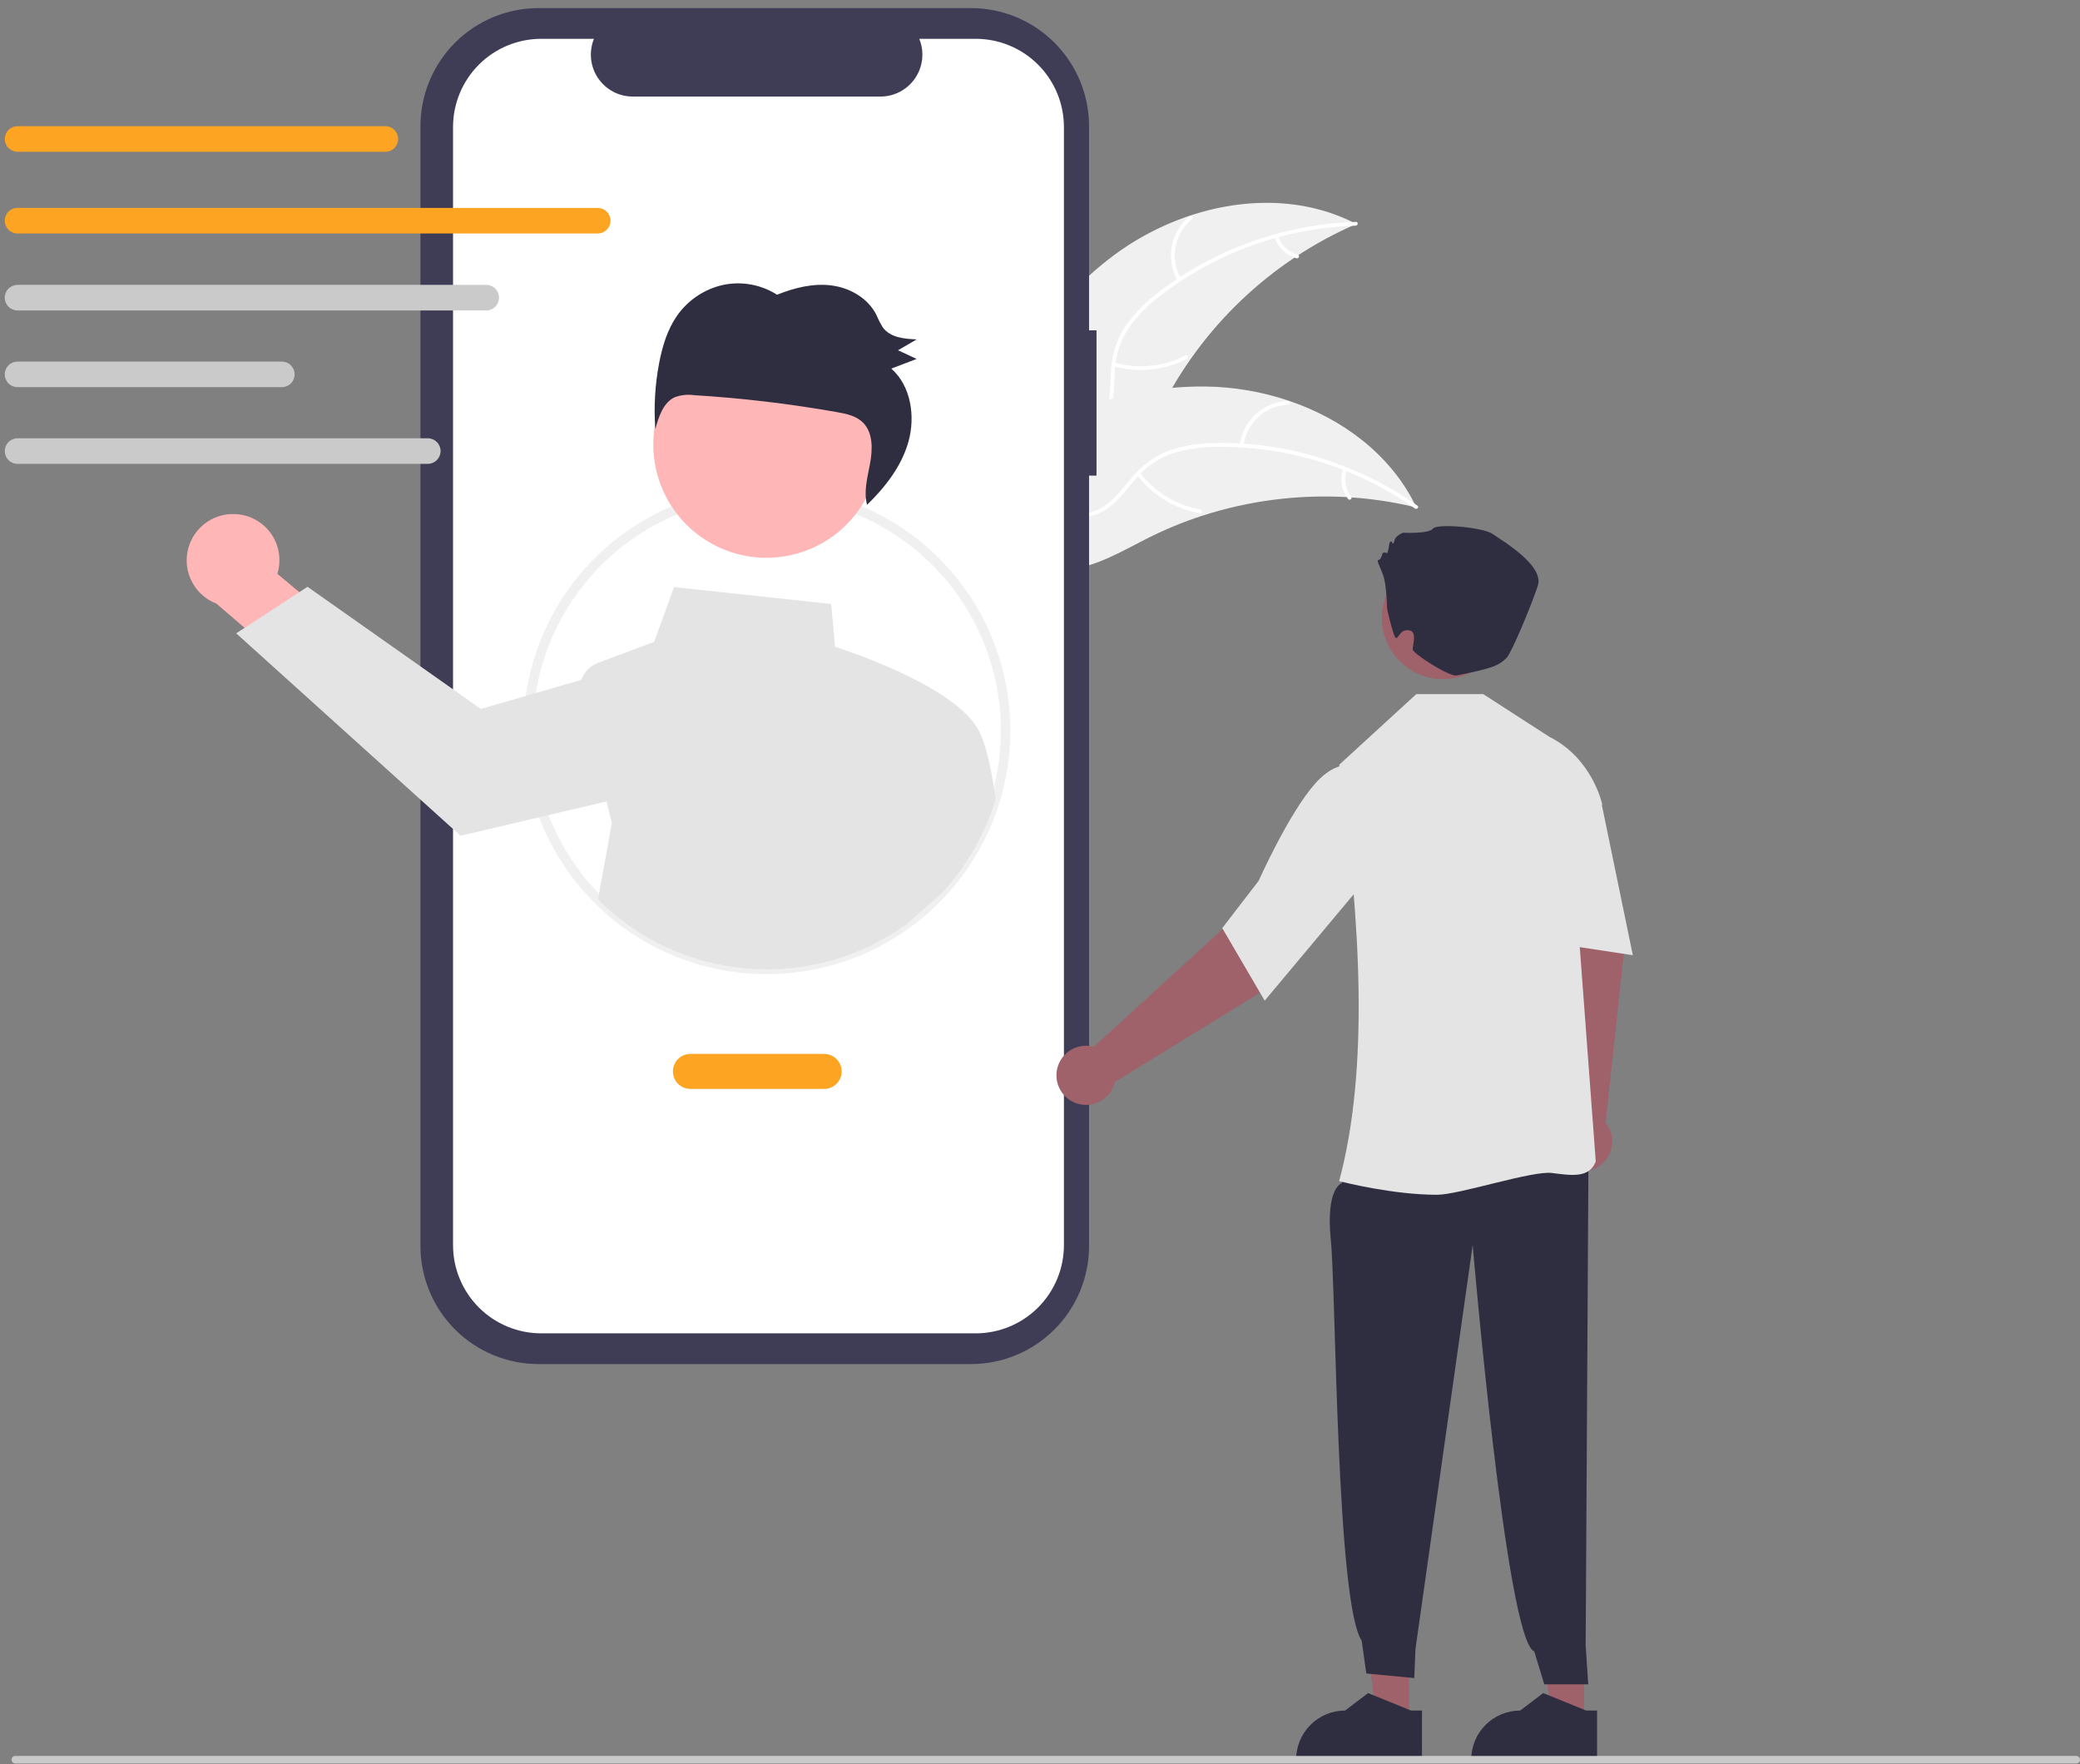 <svg xmlns="http://www.w3.org/2000/svg" width="237" height="201" viewBox="0 0 237 201" fill="none"><rect x="0" y="0" width="237" height="201" fill="#808080" stroke="none"/><g clip-path="url(#clip0_2295_23603)"><path d="M127.01 29.013C134.854 23.218 145.898 20.996 154.54 25.517C144.811 29.741 136.891 37.27 132.179 46.771C130.375 50.442 128.751 54.713 125.03 56.41C122.714 57.465 119.981 57.262 117.583 56.409C115.185 55.557 113.052 54.108 110.948 52.676L110.317 52.6C114.061 43.594 119.165 34.807 127.01 29.013Z" fill="#F0F0F0"></path><path d="M154.47 25.71C146.402 25.962 138.618 28.751 132.225 33.679C130.83 34.716 129.606 35.966 128.601 37.383C127.665 38.796 127.125 40.433 127.037 42.124C126.922 43.7 126.988 45.325 126.492 46.846C126.227 47.62 125.802 48.33 125.243 48.928C124.684 49.527 124.005 50 123.251 50.318C121.392 51.158 119.341 51.28 117.332 51.33C115.101 51.385 112.783 51.407 110.754 52.458C110.508 52.585 110.325 52.196 110.57 52.069C114.1 50.242 118.225 51.434 121.935 50.346C123.667 49.839 125.255 48.806 125.95 47.079C126.558 45.569 126.492 43.893 126.594 42.297C126.656 40.645 127.122 39.034 127.951 37.604C128.881 36.14 130.054 34.845 131.419 33.774C134.454 31.315 137.856 29.348 141.502 27.946C145.653 26.323 150.052 25.421 154.508 25.281C154.784 25.273 154.744 25.701 154.47 25.71Z" fill="white"></path><path d="M134.19 31.971C133.508 30.786 133.271 29.398 133.518 28.054C133.766 26.71 134.484 25.497 135.543 24.634C135.758 24.46 136.039 24.785 135.824 24.96C134.836 25.762 134.167 26.892 133.939 28.144C133.711 29.396 133.937 30.688 134.578 31.788C134.717 32.027 134.328 32.209 134.19 31.971Z" fill="white"></path><path d="M126.989 41.318C129.68 42.07 132.556 41.78 135.043 40.506C135.289 40.38 135.472 40.769 135.226 40.895C132.636 42.216 129.643 42.511 126.844 41.722C126.578 41.647 126.724 41.243 126.989 41.318Z" fill="white"></path><path d="M145.633 26.892C145.801 27.406 146.094 27.869 146.485 28.242C146.877 28.614 147.354 28.883 147.876 29.025C148.143 29.097 147.996 29.501 147.731 29.429C147.155 29.27 146.628 28.972 146.195 28.562C145.761 28.151 145.435 27.641 145.244 27.076C145.221 27.024 145.22 26.966 145.239 26.913C145.258 26.859 145.296 26.816 145.346 26.79C145.398 26.766 145.457 26.763 145.511 26.782C145.564 26.801 145.608 26.841 145.633 26.892Z" fill="white"></path><path d="M161.391 57.819C161.223 57.779 161.055 57.739 160.884 57.701C158.618 57.173 156.313 56.829 153.992 56.674C153.813 56.659 153.631 56.647 153.451 56.637C147.855 56.323 142.249 57.05 136.918 58.782C134.797 59.474 132.732 60.325 130.741 61.33C127.991 62.717 125.119 64.441 122.158 64.827C121.85 64.871 121.539 64.896 121.227 64.901L110.274 53.375C110.262 53.337 110.248 53.3 110.236 53.262L109.777 52.821C109.876 52.762 109.98 52.703 110.08 52.644C110.137 52.61 110.197 52.578 110.254 52.544C110.293 52.522 110.332 52.499 110.366 52.477C110.379 52.47 110.392 52.462 110.402 52.458C110.436 52.435 110.47 52.418 110.502 52.399C111.082 52.067 111.666 51.739 112.253 51.414C112.256 51.412 112.256 51.412 112.261 51.412C116.743 48.95 121.469 46.84 126.365 45.514C126.513 45.475 126.662 45.432 126.815 45.398C129.025 44.813 131.279 44.409 133.555 44.191C134.802 44.076 136.054 44.024 137.306 44.035C140.541 44.071 143.75 44.615 146.816 45.647C152.927 47.707 158.311 51.698 161.177 57.383C161.25 57.528 161.321 57.671 161.391 57.819Z" fill="#F0F0F0"></path><path d="M161.22 57.932C154.626 53.276 146.732 50.817 138.66 50.902C136.922 50.89 135.193 51.152 133.536 51.678C131.939 52.242 130.523 53.224 129.433 54.522C128.393 55.711 127.467 57.048 126.156 57.964C125.478 58.422 124.711 58.733 123.905 58.874C123.098 59.016 122.271 58.985 121.478 58.784C119.487 58.336 117.776 57.199 116.142 56.029C114.328 54.73 112.463 53.352 110.211 52.969C109.938 52.923 110.026 52.502 110.298 52.548C114.217 53.214 116.793 56.65 120.41 58.015C122.098 58.652 123.988 58.784 125.583 57.824C126.978 56.984 127.934 55.606 128.976 54.393C130.021 53.111 131.362 52.105 132.885 51.462C134.509 50.854 136.225 50.526 137.96 50.493C141.863 50.356 145.764 50.835 149.519 51.91C153.812 53.113 157.866 55.042 161.508 57.613C161.734 57.772 161.444 58.09 161.22 57.932Z" fill="white"></path><path d="M141.258 50.721C141.427 49.365 142.073 48.113 143.08 47.19C144.088 46.266 145.39 45.73 146.756 45.678C147.033 45.668 147.061 46.097 146.784 46.107C145.512 46.153 144.298 46.652 143.362 47.514C142.426 48.377 141.829 49.545 141.679 50.809C141.646 51.084 141.225 50.995 141.258 50.721Z" fill="white"></path><path d="M129.88 53.849C131.576 56.07 134.046 57.57 136.799 58.05C137.072 58.097 136.984 58.518 136.711 58.471C133.848 57.966 131.28 56.4 129.521 54.085C129.353 53.864 129.714 53.63 129.88 53.849Z" fill="white"></path><path d="M153.452 53.556C153.277 54.067 153.232 54.614 153.32 55.146C153.409 55.679 153.628 56.182 153.959 56.609C154.129 56.828 153.769 57.062 153.6 56.845C153.236 56.371 152.995 55.816 152.895 55.227C152.796 54.639 152.843 54.035 153.031 53.468C153.044 53.413 153.078 53.366 153.125 53.335C153.172 53.304 153.23 53.292 153.285 53.302C153.341 53.313 153.39 53.347 153.421 53.395C153.452 53.442 153.463 53.5 153.452 53.556Z" fill="white"></path><path d="M124.939 37.634H124.09V14.38C124.09 12.612 123.742 10.862 123.066 9.229C122.39 7.596 121.398 6.113 120.149 4.863C118.899 3.613 117.415 2.622 115.782 1.945C114.149 1.269 112.399 0.921 110.632 0.921H61.365C59.598 0.921 57.847 1.269 56.215 1.945C54.582 2.622 53.098 3.613 51.848 4.863C50.599 6.113 49.607 7.596 48.931 9.229C48.254 10.862 47.906 12.612 47.906 14.38V141.953C47.906 145.522 49.324 148.946 51.848 151.47C54.372 153.994 57.795 155.412 61.365 155.412H110.632C114.201 155.412 117.624 153.994 120.148 151.47C122.672 148.946 124.09 145.522 124.09 141.953V54.186H124.939V37.634Z" fill="#3F3D56"></path><path d="M111.175 4.422H104.744C105.04 5.147 105.153 5.934 105.073 6.713C104.993 7.492 104.723 8.239 104.286 8.889C103.849 9.539 103.259 10.072 102.568 10.44C101.877 10.808 101.106 11.001 100.323 11.001H72.099C71.316 11.001 70.544 10.808 69.853 10.44C69.162 10.072 68.573 9.539 68.136 8.889C67.699 8.239 67.429 7.492 67.349 6.713C67.269 5.934 67.382 5.147 67.677 4.422H61.671C59.005 4.422 56.449 5.481 54.564 7.366C52.679 9.251 51.62 11.808 51.62 14.473V141.859C51.62 143.179 51.88 144.486 52.385 145.705C52.89 146.925 53.631 148.033 54.564 148.966C55.497 149.899 56.605 150.64 57.825 151.145C59.044 151.65 60.351 151.91 61.671 151.91H111.175C112.495 151.91 113.802 151.65 115.021 151.145C116.241 150.64 117.349 149.899 118.282 148.966C119.215 148.033 119.956 146.925 120.461 145.705C120.966 144.486 121.226 143.179 121.226 141.859V14.473C121.226 11.808 120.167 9.251 118.282 7.366C116.397 5.481 113.841 4.422 111.175 4.422Z" fill="white"></path><path d="M87.374 110.989C83.729 110.992 80.118 110.277 76.75 108.883C73.381 107.49 70.321 105.446 67.743 102.868C65.165 100.29 63.121 97.23 61.728 93.861C60.334 90.493 59.619 86.882 59.622 83.237C59.617 78.118 61.03 73.098 63.704 68.733C66.377 64.368 70.208 60.829 74.771 58.508C78.078 56.826 81.689 55.822 85.39 55.556C89.091 55.291 92.808 55.768 96.322 56.962C102.545 59.082 107.813 63.343 111.188 68.984C114.563 74.626 115.826 81.283 114.752 87.768C113.677 94.254 110.336 100.148 105.322 104.401C100.309 108.653 93.948 110.988 87.374 110.989ZM87.374 56.573C83.164 56.561 79.012 57.557 75.266 59.477C71.991 61.146 69.096 63.473 66.764 66.314C64.431 69.154 62.711 72.446 61.711 75.982C60.712 79.519 60.454 83.224 60.954 86.865C61.454 90.506 62.702 94.005 64.618 97.141C66.535 100.277 69.079 102.983 72.091 105.089C75.103 107.195 78.518 108.655 82.121 109.379C85.724 110.102 89.438 110.073 93.03 109.293C96.621 108.513 100.013 106.999 102.991 104.846C104.432 103.807 105.763 102.625 106.966 101.319C110.485 97.512 112.817 92.761 113.677 87.649C114.537 82.537 113.887 77.285 111.808 72.537C109.729 67.788 106.31 63.749 101.97 60.913C97.63 58.078 92.558 56.57 87.374 56.573Z" fill="#F0F0F0"></path><path d="M27.24 58.608C28.002 58.703 28.733 58.965 29.383 59.374C30.033 59.782 30.585 60.329 31.001 60.974C31.417 61.62 31.686 62.348 31.79 63.109C31.894 63.87 31.83 64.644 31.602 65.377L40.822 73.057L37.522 79.799L24.653 68.77C23.446 68.305 22.452 67.415 21.859 66.266C21.265 65.118 21.114 63.792 21.433 62.539C21.752 61.287 22.519 60.195 23.589 59.47C24.66 58.746 25.959 58.439 27.24 58.608Z" fill="#FFB6B6"></path><path d="M113.356 90.637C113.172 88.65 112.407 85.076 111.758 83.755C109.764 78.535 96.879 74.245 95.149 73.692L94.71 68.813L76.807 66.887L74.536 73.126L68.115 75.535C67.679 75.698 67.285 75.955 66.96 76.288C66.635 76.621 66.388 77.022 66.236 77.462L60.475 79.127L54.791 80.77L35.041 66.854L34.109 67.463L27.877 71.53L26.915 72.158L52.472 95.216L61.966 92.988L69.106 91.308L69.715 93.783L68.137 102.475C72.709 107.048 78.76 109.843 85.206 110.358C91.652 110.873 98.071 109.075 103.311 105.286L107.367 101.687C110.194 98.631 112.28 94.966 113.465 90.975L113.356 90.637Z" fill="#E4E4E4"></path><path d="M91.383 62.896C98.141 60.658 101.806 53.366 99.568 46.608C97.331 39.849 90.038 36.184 83.28 38.422C76.522 40.66 72.857 47.952 75.094 54.711C77.332 61.469 84.625 65.133 91.383 62.896Z" fill="#FFB6B6"></path><path d="M77.15 35.964C78.403 34.174 80.284 32.922 82.418 32.455C84.528 32.021 86.724 32.424 88.543 33.579C90.521 32.782 92.653 32.253 94.749 32.522C96.844 32.791 98.897 33.961 99.867 35.889C100.071 36.388 100.318 36.869 100.606 37.325C101.46 38.465 103.047 38.612 104.449 38.667C103.741 39.081 103.032 39.494 102.323 39.907C103.029 40.236 103.736 40.565 104.442 40.895C103.481 41.262 102.519 41.629 101.558 41.996C103.796 43.963 104.337 47.464 103.489 50.399C102.687 53.177 100.848 55.517 98.794 57.519C98.394 56.025 98.834 54.405 99.128 52.858C99.438 51.223 99.488 49.312 98.343 48.158C97.571 47.379 96.438 47.144 95.37 46.955C89.984 46.002 84.547 45.357 79.087 45.022C78.356 44.92 77.612 44.996 76.916 45.243C75.588 45.834 75.054 47.455 74.669 48.893C74.484 46.369 74.632 43.832 75.107 41.347C75.471 39.444 76.045 37.541 77.15 35.964Z" fill="#2F2E41"></path><path d="M93.904 124.064H78.668C78.139 124.064 77.631 123.854 77.257 123.48C76.883 123.106 76.673 122.598 76.673 122.069C76.673 121.54 76.883 121.032 77.257 120.658C77.631 120.284 78.139 120.074 78.668 120.074H93.904C94.434 120.074 94.941 120.284 95.315 120.658C95.689 121.032 95.9 121.54 95.9 122.069C95.9 122.598 95.689 123.106 95.315 123.48C94.941 123.854 94.434 124.064 93.904 124.064Z" fill="#FEA423"></path><path d="M43.907 17.291H1.998C1.612 17.291 1.242 17.137 0.969 16.863C0.696 16.59 0.543 16.22 0.543 15.834C0.543 15.447 0.696 15.077 0.969 14.804C1.242 14.53 1.612 14.377 1.998 14.376H43.907C44.294 14.376 44.665 14.53 44.938 14.803C45.212 15.076 45.365 15.447 45.365 15.834C45.365 16.22 45.212 16.591 44.938 16.864C44.665 17.138 44.294 17.291 43.907 17.291Z" fill="#FEA423"></path><path d="M68.105 26.601H1.999C1.612 26.601 1.241 26.448 0.968 26.174C0.695 25.901 0.541 25.53 0.541 25.144C0.541 24.757 0.695 24.386 0.968 24.113C1.241 23.84 1.612 23.686 1.999 23.686H68.105C68.491 23.686 68.862 23.84 69.135 24.113C69.409 24.386 69.562 24.757 69.562 25.144C69.562 25.53 69.409 25.901 69.135 26.174C68.862 26.448 68.491 26.601 68.105 26.601Z" fill="#FEA423"></path><path d="M55.401 35.372H1.999C1.612 35.372 1.241 35.218 0.968 34.945C0.695 34.671 0.541 34.301 0.541 33.914C0.541 33.528 0.695 33.157 0.968 32.883C1.241 32.61 1.612 32.456 1.999 32.456H55.401C55.788 32.456 56.158 32.61 56.432 32.883C56.705 33.157 56.859 33.528 56.859 33.914C56.859 34.301 56.705 34.671 56.432 34.945C56.158 35.218 55.788 35.372 55.401 35.372Z" fill="#CACACA"></path><path d="M32.112 44.11H1.999C1.612 44.11 1.241 43.957 0.968 43.684C0.695 43.41 0.541 43.039 0.541 42.653C0.541 42.266 0.695 41.896 0.968 41.622C1.241 41.349 1.612 41.195 1.999 41.195H32.112C32.498 41.195 32.869 41.349 33.143 41.622C33.416 41.896 33.569 42.266 33.569 42.653C33.569 43.039 33.416 43.41 33.143 43.684C32.869 43.957 32.498 44.11 32.112 44.11Z" fill="#CACACA"></path><path d="M48.747 52.848H1.998C1.612 52.848 1.242 52.694 0.969 52.42C0.696 52.147 0.543 51.777 0.543 51.391C0.543 51.005 0.696 50.634 0.969 50.361C1.242 50.087 1.612 49.934 1.998 49.933H48.747C49.133 49.934 49.503 50.087 49.776 50.361C50.049 50.634 50.202 51.005 50.202 51.391C50.202 51.777 50.049 52.147 49.776 52.42C49.503 52.694 49.133 52.848 48.747 52.848Z" fill="#CACACA"></path><path d="M180.497 195.449L176.741 195.449L174.954 180.96L180.498 180.961L180.497 195.449Z" fill="#9F616A"></path><path d="M181.975 200.647L167.635 200.647V200.465C167.635 198.985 168.223 197.565 169.27 196.519C170.317 195.472 171.736 194.884 173.217 194.884H173.217L175.836 192.896L180.724 194.884L181.976 194.884L181.975 200.647Z" fill="#2F2E41"></path><path d="M178.309 127.357L176.652 107.158L175.351 99.576L182.637 97.967L185.055 108.347L182.948 127.917C183.373 128.438 183.633 129.074 183.694 129.743C183.754 130.413 183.614 131.085 183.29 131.674C182.965 132.262 182.473 132.741 181.875 133.047C181.276 133.354 180.6 133.475 179.933 133.394C179.266 133.313 178.638 133.035 178.13 132.595C177.622 132.155 177.257 131.573 177.083 130.924C176.908 130.275 176.932 129.588 177.15 128.953C177.369 128.317 177.772 127.761 178.309 127.357Z" fill="#9F616A"></path><path d="M160.545 195.449L156.789 195.449L155.002 180.96L160.546 180.961L160.545 195.449Z" fill="#9F616A"></path><path d="M154.534 131.936L152.868 134.816C152.868 134.816 151.039 135.316 151.637 141.28C152.235 147.245 152.26 182.582 155.155 186.93L155.679 190.664L161.144 191.186L161.282 187.873L167.8 141.843C167.8 141.843 171.638 187.03 174.813 188.136L175.96 191.9L180.969 191.902L180.674 187.466L180.996 131.469L154.534 131.936Z" fill="#2F2E41"></path><path d="M152.703 134.596L152.588 134.567C156.025 121.711 155.033 105.065 152.607 87.19L152.607 87.116L161.38 79.08H168.998L176.55 83.954C181.433 86.395 182.542 91.564 182.553 91.617L182.56 91.653L179.569 102.095L181.822 132.294L181.825 132.329L181.812 132.361C181.083 134.211 179.128 133.947 176.865 133.642C174.606 133.338 166.281 136.123 163.728 136.123C158.74 136.123 153.06 134.688 152.703 134.596Z" fill="#E4E4E4"></path><path d="M174.969 88.024L178.242 86.601L182.554 91.887L186.049 108.828L174.077 107.014L174.969 88.024Z" fill="#E4E4E4"></path><path d="M124.63 119.263L139.591 105.592L144.791 99.923L150.523 104.701L143.794 112.965L127.026 123.276C126.875 123.93 126.53 124.525 126.038 124.982C125.546 125.44 124.928 125.74 124.264 125.844C123.6 125.948 122.92 125.851 122.312 125.566C121.704 125.28 121.194 124.819 120.85 124.242C120.505 123.665 120.341 122.998 120.378 122.327C120.416 121.656 120.653 121.012 121.059 120.476C121.465 119.941 122.023 119.54 122.659 119.323C123.295 119.107 123.982 119.086 124.63 119.263Z" fill="#9F616A"></path><path d="M139.266 105.74L143.409 100.359C143.444 100.282 146.882 92.6 149.861 89.262C152.918 85.837 155.325 87.588 155.349 87.607L155.409 87.653L155.575 100.297L144.101 114.007L139.266 105.74Z" fill="#E4E4E4"></path><path d="M171.326 71.511C171.944 67.704 169.359 64.117 165.552 63.499C161.745 62.881 158.157 65.467 157.54 69.274C156.922 73.081 159.507 76.668 163.314 77.286C167.121 77.904 170.709 75.319 171.326 71.511Z" fill="#9F616A"></path><path d="M158.049 69.356C158.049 69.356 157.993 66.901 157.683 65.814C157.372 64.728 156.752 63.797 157.062 63.797C157.373 63.797 157.528 63.021 157.528 63.021C157.528 63.021 157.838 62.866 157.993 63.021C158.148 63.176 158.304 61.935 158.304 61.935C158.304 61.935 158.459 61.469 158.614 61.779C158.769 62.09 158.769 61.935 158.924 61.469C159.08 61.004 159.856 60.693 159.856 60.693C159.856 60.693 162.804 60.848 163.27 60.228C163.735 59.607 169.012 60.072 170.098 60.848C171.185 61.624 175.996 64.418 175.22 66.746C174.444 69.073 172.21 74.433 171.65 74.971C170.765 75.821 170.152 76.127 165.964 76.96C165.144 77.123 160.961 74.448 160.961 73.982C160.961 73.517 161.465 72.04 160.654 71.838C159.429 71.531 159.291 73.081 158.98 72.615C158.67 72.149 158.049 69.356 158.049 69.356Z" fill="#2F2E41"></path><path d="M162.023 200.647L147.683 200.647V200.465C147.683 198.985 148.271 197.565 149.318 196.519C150.364 195.472 151.784 194.884 153.264 194.884H153.265L155.884 192.896L160.772 194.884L162.024 194.884L162.023 200.647Z" fill="#2F2E41"></path><path d="M236.569 200.921H1.748C1.634 200.921 1.524 200.876 1.443 200.794C1.362 200.713 1.316 200.604 1.316 200.489C1.316 200.375 1.362 200.265 1.443 200.184C1.524 200.103 1.634 200.057 1.748 200.057H236.569C236.683 200.057 236.793 200.103 236.874 200.184C236.955 200.265 237 200.375 237 200.489C237 200.604 236.955 200.713 236.874 200.794C236.793 200.876 236.683 200.921 236.569 200.921Z" fill="#CACACA"></path></g><defs><clipPath id="clip0_2295_23603"><rect width="236.459" height="200" fill="white" transform="translate(0.541 0.921)"></rect></clipPath></defs></svg>